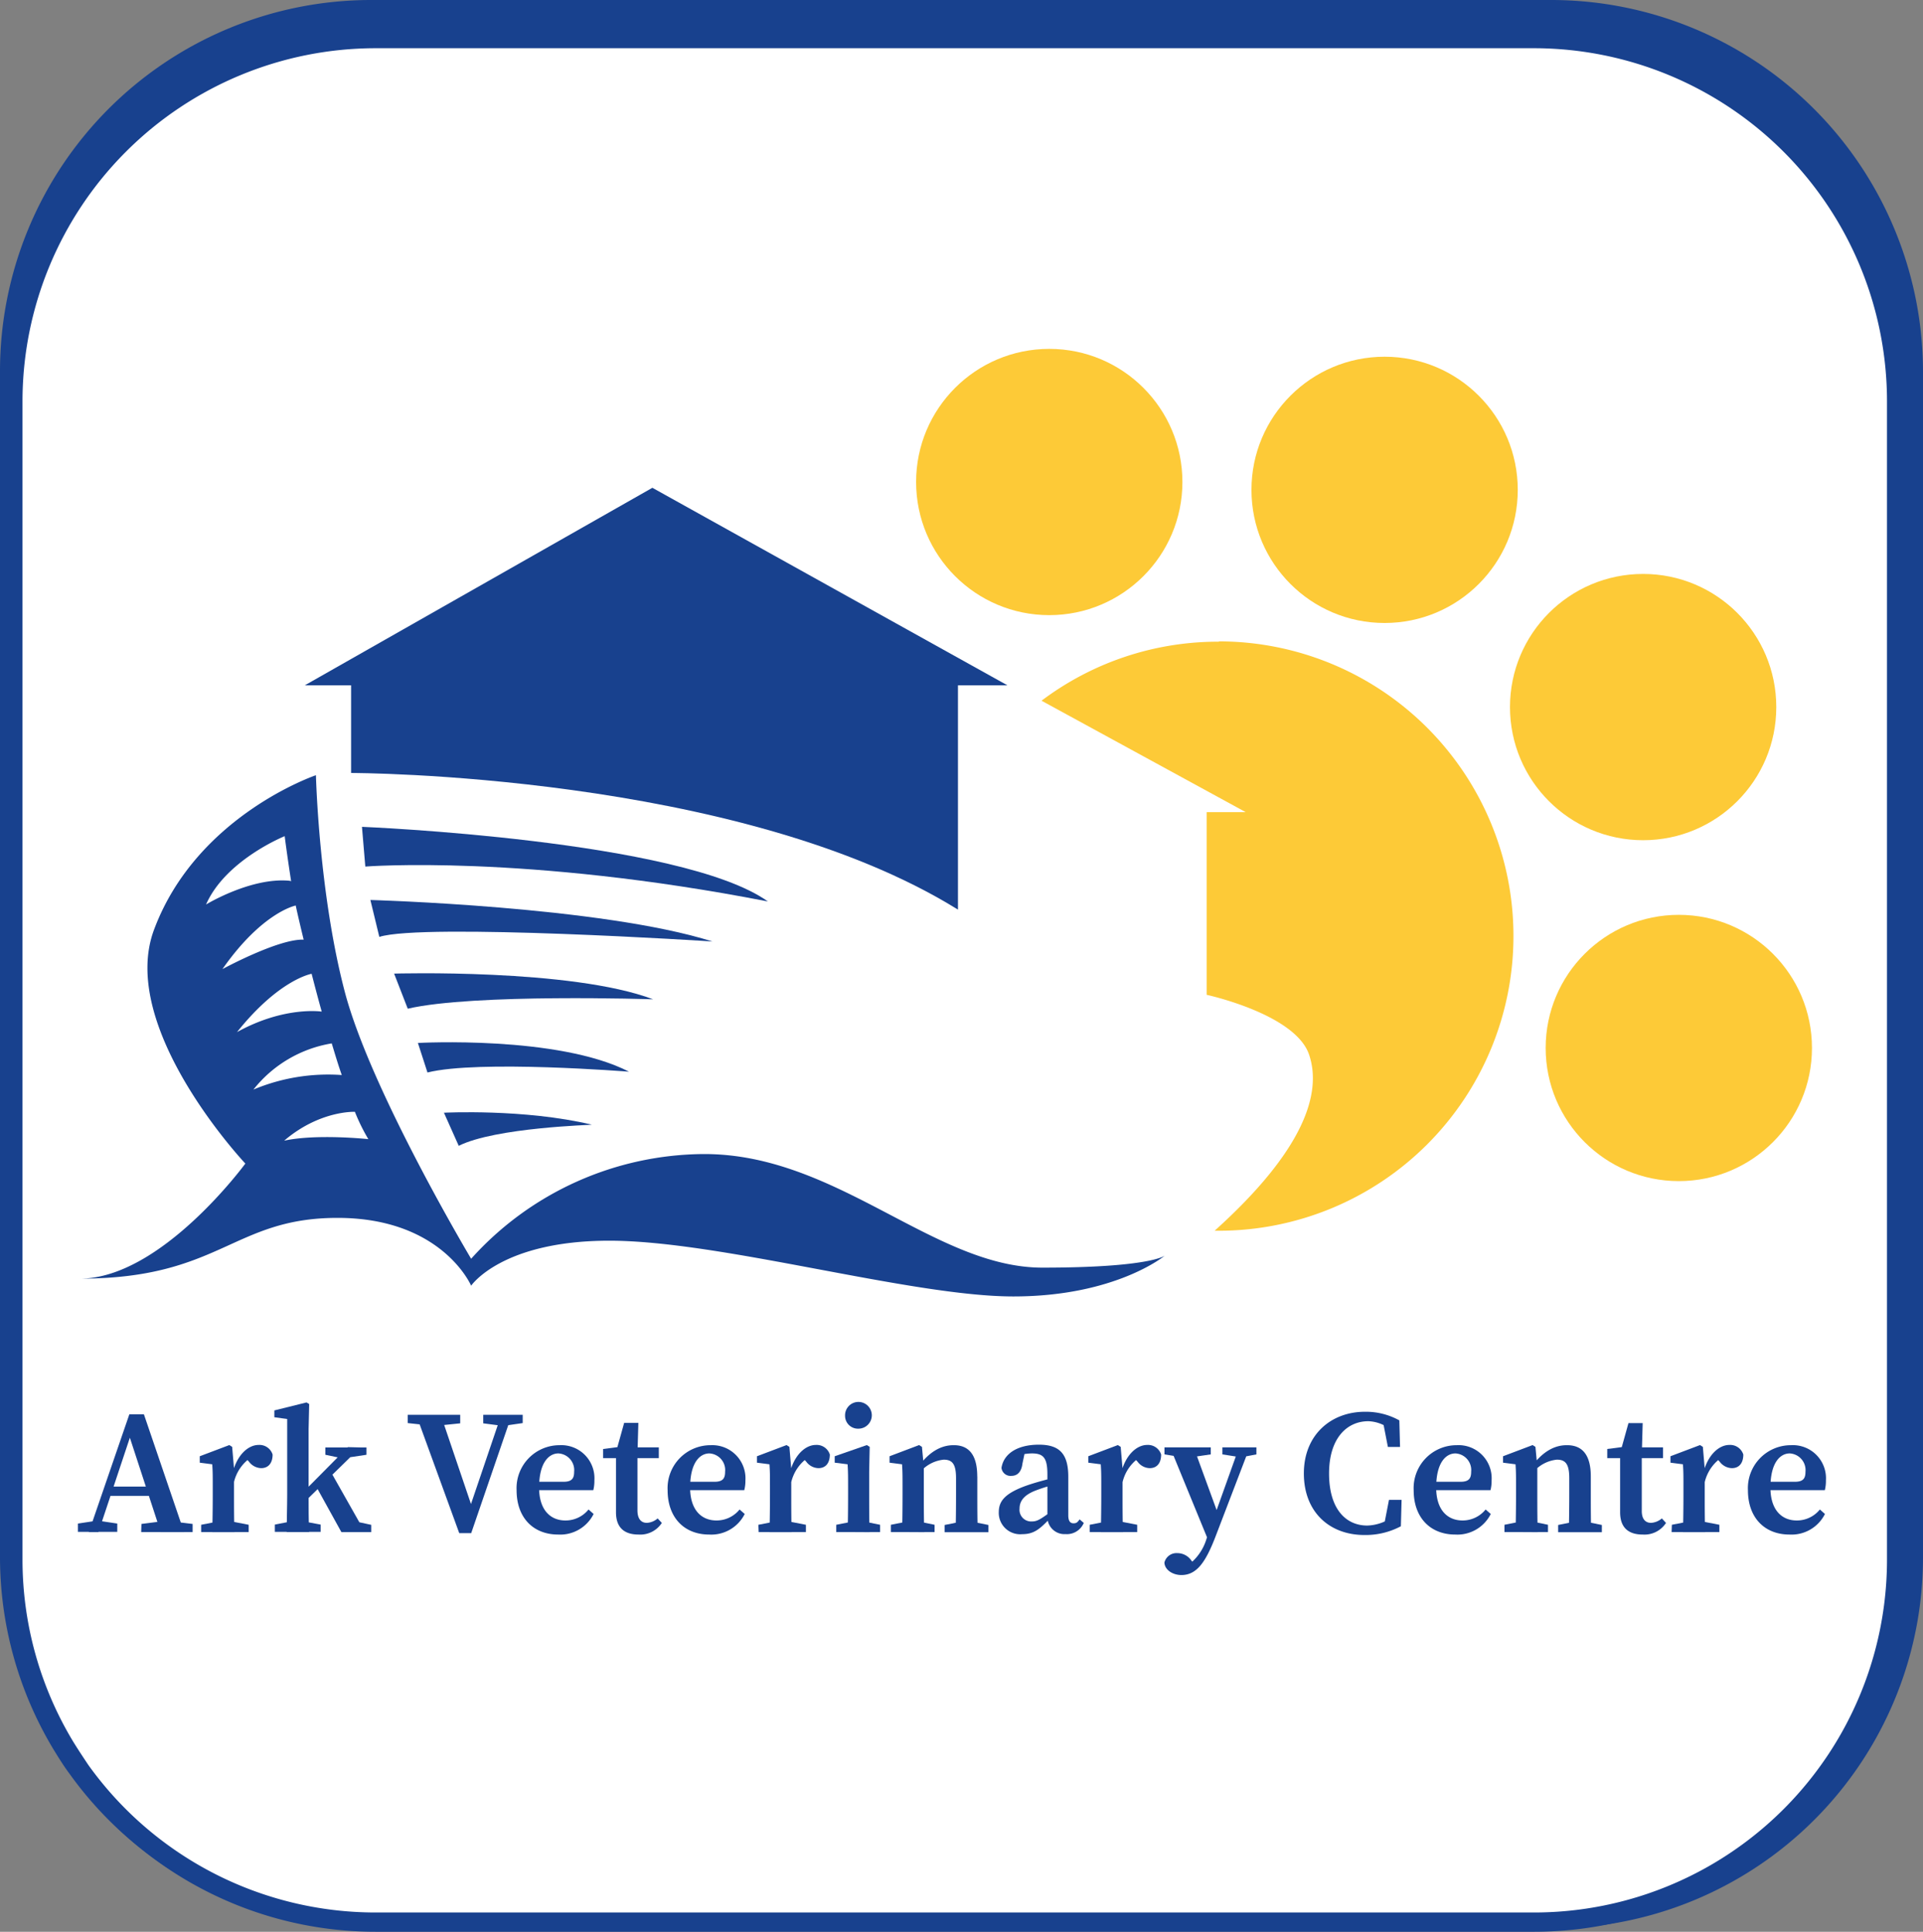 <svg xmlns="http://www.w3.org/2000/svg" viewBox="0 0 299.1 300.5"><rect x="0" y="0" width="299.1" height="300.5" fill="#808080" stroke="none"/><defs><style>.cls-1{fill:#18418e;}.cls-2{fill:#fff;stroke:#18418e;stroke-miterlimit:10;stroke-width:3px;}.cls-3{fill:#fdca37;}</style></defs><title>Arkvets-mobile-logo</title><g id="Layer_2" data-name="Layer 2"><g id="Layer_1-2" data-name="Layer 1"><path class="cls-1" d="M241.4,0H57.6A57.73,57.73,0,0,0,0,57.8V242.3a58.06,58.06,0,0,0,8.3,29.8c.8,1.3,1.6,2.6,2.5,3.8A57.6,57.6,0,0,0,57.6,300H241.5a57.73,57.73,0,0,0,57.6-57.8V57.8A57.86,57.86,0,0,0,241.4,0Z"/><path class="cls-2" d="M238.6,6H58.4A56.45,56.45,0,0,0,2,62.4V242.6a56.3,56.3,0,0,0,8.1,29.1c.8,1.3,1.6,2.5,2.4,3.7A56.45,56.45,0,0,0,58.4,299H238.6A56.4,56.4,0,0,0,295,242.6V62.4A56.45,56.45,0,0,0,238.6,6Z"/><path class="cls-1" d="M149,141.5c-34.2-21.26-94.39-21.26-94.39-21.26V106.61H47.4l54.07-30.73,55.23,30.73H149Z"/><path class="cls-1" d="M162.13,197.19c-16.87,0-31.89-17.67-52.57-17.67a49,49,0,0,0-36.28,16.29s-15.59-26.12-19.64-41.48-4.5-33.74-4.5-33.74S30.65,126.83,24,144.51C18.16,159.78,38.16,181,38.16,181S25.07,198.9,12.42,198.9c21.84,0,23.78-9.45,40.07-9.45S73.28,200,73.28,200,78,193,94.77,193c17.33,0,46.91,8.67,62.85,8.67s23.57-6.36,23.57-6.36S179,197.19,162.13,197.19ZM44.28,130.07s.34,2.74,1,7l-.23-.06c-6-.58-13,3.69-13,3.69C35.1,133.76,44.28,130.07,44.28,130.07ZM46,140.86c.08.43.53,2.43,1.23,5.31-3.91-.16-12.63,4.58-12.63,4.58C40.82,141.85,46,140.86,46,140.86Zm-9.15,19.71c6.59-8.26,11.62-9.09,11.62-9.09.48,1.86,1,3.85,1.57,5.88C50,157.36,44.22,156.47,36.83,160.57Zm14.75,1.74c.51,1.68,1,3.34,1.56,4.92a30.08,30.08,0,0,0-13.74,2.26A19.58,19.58,0,0,1,51.58,162.31ZM44.2,177.44c5.54-4.74,11-4.49,11-4.49a29.58,29.58,0,0,0,2.09,4.25S49.28,176.34,44.2,177.44Z"/><path class="cls-1" d="M119.44,140.23c-37.9-7.39-62.62-5.43-62.62-5.43l-.52-6.18S106,130.64,119.44,140.23Z"/><path class="cls-1" d="M59,145.74,57.61,140s36,1,53.21,6.46C110.82,146.43,65.8,143.57,59,145.74Z"/><path class="cls-1" d="M63.42,156.91l-2.12-5.46s27.55-.82,40.29,4C101.59,155.44,73.64,154.53,63.42,156.91Z"/><path class="cls-1" d="M66.49,166.84,65,162.24s21.79-1.21,32.84,4.47c0,0-23.48-1.87-31.37.13"/><path class="cls-1" d="M71.35,178.24l-2.3-5.15s12.44-.65,23,1.86C92.1,175,77.07,175.38,71.35,178.24Z"/><path class="cls-3" d="M189.6,99.82A45.57,45.57,0,0,0,162,109l31.75,17.33h-6.07v28.42s13.87,3,15.95,9.36c2,6-.86,14.87-14.71,27.34h.64a45.84,45.84,0,0,0,0-91.68Z"/><circle class="cls-3" cx="163.2" cy="74.98" r="20.71"/><circle class="cls-3" cx="215.36" cy="76.2" r="20.71"/><circle class="cls-3" cx="255.57" cy="109.99" r="20.71"/><circle class="cls-3" cx="261.12" cy="163.02" r="20.71"/><path class="cls-1" d="M12.12,237l2.79-.42h.52l2.81.42v1.29H12.12Zm8-17h2.26l6.25,18.33H25l-5.1-15.6.84-.71-5.43,16.31H13.82ZM17,231.25h7.42l.53,1.44h-8.4Zm5,5.81,3.28-.42h1.21l3.47.42v1.26h-8Z"/><path class="cls-1" d="M33.09,232.54v-1.45c0-1.51,0-2.21-.08-3.31l-1.94-.25v-1l4.6-1.74.44.28.29,3.41v4.08c0,1.71,0,4.54.08,5.78H33C33.06,237.08,33.09,234.25,33.09,232.54Zm-1.8,4.65,2.82-.55h1.74l2.83.55v1.13H31.29Zm3.53-8.32h1.82l-.52.48c.68-3,2.47-4.58,4.11-4.58a2.14,2.14,0,0,1,2.17,1.49c0,1.36-.68,2.12-1.78,2.12a2.44,2.44,0,0,1-1.89-1l-.77-.84,1.23.07a6.44,6.44,0,0,0-2.83,4.08l-1.54-.1Z"/><path class="cls-1" d="M47.67,218.16l.42.25L48,222.29v10.15c0,1.88,0,4.34.08,5.88H44.59c0-1.54.08-4,.08-5.78v-11.8l-2-.28V219.4Zm2.2,19v1.13H42.75v-1.13l2.83-.55h1.34Zm6.16-12-9.75,9.54V233l7.82-7.89Zm-1.66,11.31,3.37.73v1.13H53.1l-4-7.24,2.32-2.2,5.09,9Zm-1.13-9.62-2.63-.55v-1.14H57v1.14l-3,.45Z"/><path class="cls-1" d="M67.2,221.78l-3.78-.41v-1.29h8.16v1.33l-3.61.37Zm-2.47-1.7h3.82l5,14.75-.69.3,5.09-15h1.64l-6.3,18.36H71.43ZM78,221.78l-2.84-.37v-1.33H81.3v1.29l-2.83.41Z"/><path class="cls-1" d="M92.45,230.3a5.82,5.82,0,0,1-.17,1.51H81.82V230.5h5.84c1.32,0,1.64-.56,1.64-1.56a2.6,2.6,0,0,0-2.45-2.85c-1.44,0-3,1.37-3,5.32,0,3.42,1.71,5.11,4.1,5.11a4.58,4.58,0,0,0,3.59-1.71l.79.7a5.81,5.81,0,0,1-5.51,3.2c-3.85,0-6.47-2.59-6.47-6.9a6.68,6.68,0,0,1,6.68-7A5.15,5.15,0,0,1,92.45,230.3Z"/><path class="cls-1" d="M100.61,236.89a2.78,2.78,0,0,0,1.68-.69l.65.7a4,4,0,0,1-3.61,1.81c-2.2,0-3.52-1.05-3.52-3.47,0-.82,0-1.47,0-2.55v-5.87h-2V225.4l3.33-.43-1.35,1,1.29-4.63h2.21l-.14,4.89v8.69C99.14,236.29,99.74,236.89,100.61,236.89Zm1.86-11.74v1.67h-5v-1.67Z"/><path class="cls-1" d="M115.94,230.3a5.78,5.78,0,0,1-.18,1.51H105.3V230.5h5.84c1.32,0,1.64-.56,1.64-1.56a2.59,2.59,0,0,0-2.44-2.85c-1.45,0-3,1.37-3,5.32,0,3.42,1.71,5.11,4.11,5.11a4.58,4.58,0,0,0,3.58-1.71l.8.7a5.81,5.81,0,0,1-5.52,3.2c-3.84,0-6.47-2.59-6.47-6.9a6.68,6.68,0,0,1,6.69-7A5.16,5.16,0,0,1,115.94,230.3Z"/><path class="cls-1" d="M119.76,232.54v-1.45c0-1.51,0-2.21-.08-3.31l-1.94-.25v-1l4.6-1.74.44.28.29,3.41v4.08c0,1.71,0,4.54.08,5.78h-3.47C119.73,237.08,119.76,234.25,119.76,232.54Zm-1.8,4.65,2.82-.55h1.74l2.83.55v1.13H118Zm3.54-8.32h1.82l-.53.48c.68-3,2.48-4.58,4.11-4.58a2.14,2.14,0,0,1,2.17,1.49c0,1.36-.67,2.12-1.77,2.12a2.41,2.41,0,0,1-1.89-1l-.78-.84,1.23.07a6.47,6.47,0,0,0-2.82,4.08l-1.54-.1Z"/><path class="cls-1" d="M131.83,238.32c.06-1.24.08-4.07.08-5.78v-1.3c0-1.51,0-2.36-.08-3.46l-2-.25v-1l5-1.74.44.28-.08,3.85v3.64c0,1.71,0,4.54.08,5.78Zm5.06-1.13v1.13h-6.82v-1.13l2.79-.55h1.32Zm-5.45-16.95a2.08,2.08,0,1,1,2.07,2A2,2,0,0,1,131.44,220.24Z"/><path class="cls-1" d="M140.3,238.32c.06-1.24.08-4.07.08-5.78V231.1c0-1.51,0-2.22-.08-3.32l-1.94-.25v-1l4.6-1.74.44.28.29,3.12v4.37c0,1.71,0,4.54.09,5.78Zm5.06-1.13v1.13h-6.79v-1.13l2.78-.55h1.34Zm6.65-7.52v2.87c0,1.76,0,4.54.09,5.78h-3.48c.06-1.24.08-4,.08-5.78v-2.6c0-2.15-.55-2.88-1.91-2.88a5.55,5.55,0,0,0-3.73,2h-.76v-1.51h1.64l-1.12.64c1.62-2.27,3.5-3.38,5.46-3.38C150.65,224.77,152,226.27,152,229.67Zm-1,7,2.72.55v1.13h-6.8v-1.13l2.75-.55Z"/><path class="cls-1" d="M160.29,230.88c1.15-.37,3-.88,4.32-1.15v1.07a25.38,25.38,0,0,0-3.63,1.1c-1.85.74-2.4,1.72-2.4,2.77a1.81,1.81,0,0,0,1.94,2c.74,0,1.23-.29,2.53-1.22l.83-.63.33.49-1,1c-1.48,1.53-2.38,2.34-4.22,2.34a3.33,3.33,0,0,1-3.64-3.48C155.37,233.48,156.32,232.17,160.29,230.88Zm2.62,5.05v-6.58c0-2.57-.62-3.26-2.41-3.26a7.86,7.86,0,0,0-2.52.45l1.5-1-.45,2.13c-.16,1.32-.81,1.91-1.71,1.91a1.41,1.41,0,0,1-1.55-1.24c.33-2.19,2.45-3.61,5.82-3.61,3.18,0,4.57,1.39,4.57,5v6c0,.88.3,1.23.81,1.23s.64-.2.95-.61l.65.55a2.85,2.85,0,0,1-2.84,1.74A2.65,2.65,0,0,1,162.91,235.93Z"/><path class="cls-1" d="M171.29,232.54v-1.45c0-1.51,0-2.21-.08-3.31l-1.94-.25v-1l4.6-1.74.44.28.29,3.41v4.08c0,1.71,0,4.54.08,5.78h-3.47C171.26,237.08,171.29,234.25,171.29,232.54Zm-1.8,4.65,2.82-.55h1.74l2.83.55v1.13h-7.39Zm3.54-8.32h1.82l-.53.48c.68-3,2.48-4.58,4.11-4.58a2.14,2.14,0,0,1,2.17,1.49c0,1.36-.67,2.12-1.77,2.12a2.41,2.41,0,0,1-1.89-1l-.78-.84,1.23.07a6.47,6.47,0,0,0-2.82,4.08l-1.54-.1Z"/><path class="cls-1" d="M181.11,243.07a1.93,1.93,0,0,1,2-1.47,2.63,2.63,0,0,1,2.19,1.15l.86,1.05-1.06.54-.79-.54a7.89,7.89,0,0,0,3.35-4.43l1.15-3.29,3.91-10.93h1.65l-5.23,13.66c-1.6,4.22-3,6.2-5.4,6.2C182.37,245,181.16,244.19,181.11,243.07Zm2.6-16.41-2.59-.42v-1.09h7.2v1.09l-2.88.42Zm4.34,13.24L182,225.15h3.67l4,10.95Zm4.68-13.25-2.6-.41v-1.09h5.29v1.09l-2.15.41Z"/><path class="cls-1" d="M217,235.65v1.46l-1.77.39.81-4.19H218l-.11,4.11a11.68,11.68,0,0,1-5.67,1.36c-5.42,0-9.42-3.56-9.42-9.58s4.24-9.59,9.5-9.59a10.73,10.73,0,0,1,5.35,1.34l.11,4.13h-1.89l-.82-4.21,1.78.41v1.59a5.87,5.87,0,0,0-4-1.79c-3.32,0-6.11,2.63-6.11,8.13s2.59,8.1,5.94,8.1A7.08,7.08,0,0,0,217,235.65Z"/><path class="cls-1" d="M232,230.3a5.82,5.82,0,0,1-.17,1.51H221.34V230.5h5.84c1.32,0,1.64-.56,1.64-1.56a2.59,2.59,0,0,0-2.44-2.85c-1.45,0-3,1.37-3,5.32,0,3.42,1.71,5.11,4.11,5.11a4.58,4.58,0,0,0,3.58-1.71l.8.7a5.81,5.81,0,0,1-5.52,3.2c-3.84,0-6.47-2.59-6.47-6.9a6.68,6.68,0,0,1,6.68-7A5.15,5.15,0,0,1,232,230.3Z"/><path class="cls-1" d="M235.72,238.32c.05-1.24.08-4.07.08-5.78V231.1c0-1.51,0-2.22-.08-3.32l-1.94-.25v-1l4.6-1.74.44.28.29,3.12v4.37c0,1.71,0,4.54.08,5.78Zm5.05-1.13v1.13H234v-1.13l2.78-.55h1.34Zm6.66-7.52v2.87c0,1.76,0,4.54.08,5.78H244c.05-1.24.08-4,.08-5.78v-2.6c0-2.15-.55-2.88-1.92-2.88a5.53,5.53,0,0,0-3.72,2h-.76v-1.51h1.63l-1.11.64c1.62-2.27,3.49-3.38,5.45-3.38C246.07,224.77,247.43,226.27,247.43,229.67Zm-1,7,2.72.55v1.13h-6.8v-1.13l2.76-.55Z"/><path class="cls-1" d="M256.8,236.89a2.83,2.83,0,0,0,1.68-.69l.65.7a4,4,0,0,1-3.62,1.81c-2.2,0-3.52-1.05-3.52-3.47,0-.82,0-1.47,0-2.55v-5.87h-2V225.4l3.33-.43L252,226l1.29-4.63h2.21l-.14,4.89v8.69C255.33,236.29,255.92,236.89,256.8,236.89Zm1.86-11.74v1.67h-5v-1.67Z"/><path class="cls-1" d="M261.84,232.54v-1.45c0-1.51,0-2.21-.08-3.31l-1.94-.25v-1l4.6-1.74.44.28.29,3.41v4.08c0,1.71,0,4.54.08,5.78h-3.47C261.81,237.08,261.84,234.25,261.84,232.54Zm-1.8,4.65,2.82-.55h1.74l2.83.55v1.13H260Zm3.54-8.32h1.82l-.53.48c.68-3,2.48-4.58,4.11-4.58a2.14,2.14,0,0,1,2.17,1.49c0,1.36-.67,2.12-1.77,2.12a2.44,2.44,0,0,1-1.9-1l-.77-.84,1.23.07a6.47,6.47,0,0,0-2.82,4.08l-1.54-.1Z"/><path class="cls-1" d="M284,230.3a5.82,5.82,0,0,1-.17,1.51H273.34V230.5h5.84c1.32,0,1.64-.56,1.64-1.56a2.6,2.6,0,0,0-2.45-2.85c-1.44,0-3,1.37-3,5.32,0,3.42,1.71,5.11,4.1,5.11a4.58,4.58,0,0,0,3.59-1.71l.79.7a5.81,5.81,0,0,1-5.51,3.2c-3.85,0-6.47-2.59-6.47-6.9a6.68,6.68,0,0,1,6.68-7A5.15,5.15,0,0,1,284,230.3Z"/></g></g></svg>